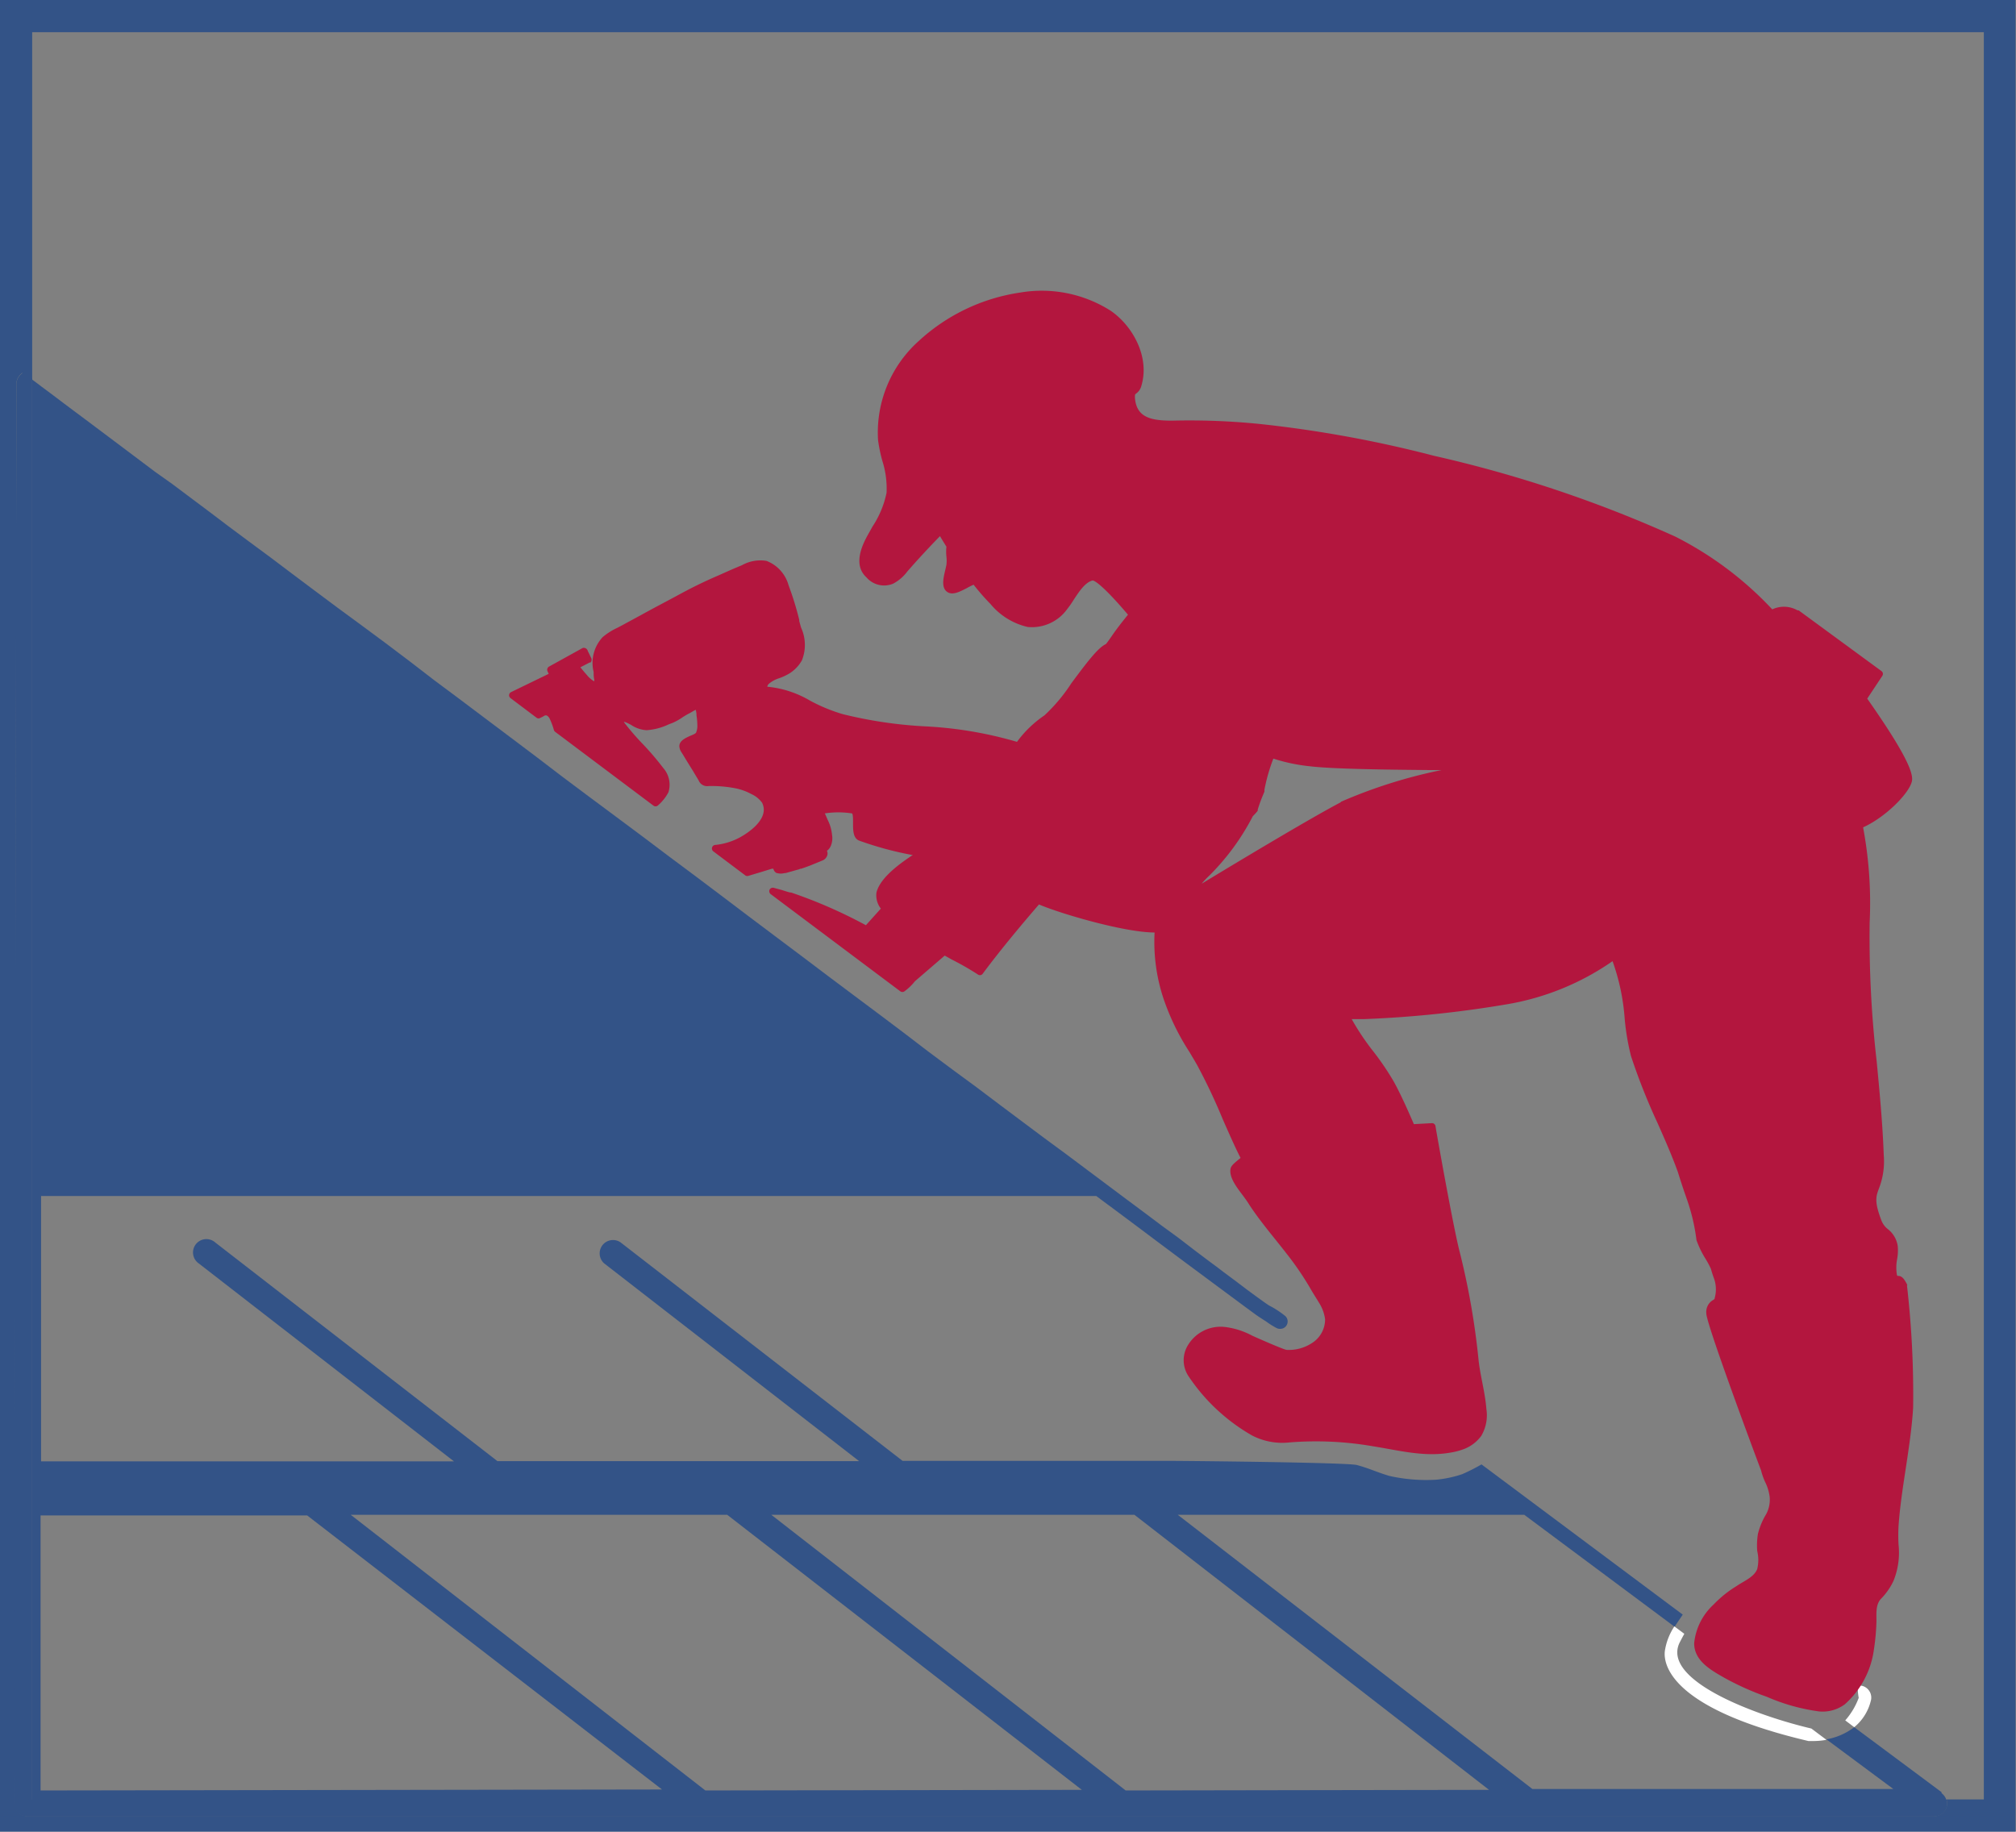 <svg id="Capa_1" data-name="Capa 1" xmlns="http://www.w3.org/2000/svg" viewBox="0 0 166 150.83"><rect x="0" y="0" width="166" height="150.83" fill="#808080" stroke="none"/><defs><style>.cls-1{fill:#335387;}.cls-2{fill:#fff;}.cls-3{fill:#b3163e;}</style></defs><title>favicon</title><path class="cls-1" d="M7.49,15.26V44.59l2.65,2V17.91h160.7V163.44h-3.07a1.13,1.13,0,0,1,0,.63,1.11,1.11,0,0,1-1.05.76H9.73A1.11,1.11,0,0,1,9,164.5a1.06,1.06,0,0,1-.32-.78l.09-51.11L8.84,46.9a1.11,1.11,0,0,1,.61-1l-2-1.46V166.09h166V15.26Z" transform="translate(-7.49 -15.26)"/><path class="cls-1" d="M167.36,162.84l-7.19-5.35a5.25,5.25,0,0,1-2.29,1l5.51,4.09H133.67L104.47,140H133l12.38,9.22c.22-.35.46-.68.67-1l-16.57-12.37a15.9,15.9,0,0,1-1.58.8,9.49,9.49,0,0,1-2.15.46,13.8,13.8,0,0,1-3.85-.31c-1-.29-1.64-.62-2.69-.9-.81-.21-14.06-.34-15.32-.34H81.81l-23.23-18a1.1,1.1,0,0,0-1.35,1.73l21,16.29H48.45l-23.23-18a1.1,1.1,0,1,0-1.35,1.73l21,16.29h-34l0-21.85H97.76l.4.3,1.12.83,1.65,1.23,2,1.5,2.21,1.65,2.25,1.67,2.7,2,.64.47c.32.24.65.45,1,.67a6.6,6.6,0,0,0,.91.57.69.69,0,0,0,.51,0,.61.61,0,0,0,.18-1,7.64,7.64,0,0,0-1.35-.88c-.6-.4-1.18-.84-1.77-1.27l-.95-.72-1.05-.78c-.37-.29-.75-.57-1.13-.85l-1.22-.92-1.3-1-1.37-1-1.45-1.09L100.22,114l-1.59-1.19L97,111.59l-1.71-1.28L93.51,109l-1.82-1.36-1.87-1.4-1.91-1.44-2-1.47-2-1.49-2-1.53-2.06-1.55-2.1-1.57-2.11-1.58L73.51,94l-2.16-1.62-2.17-1.63L67,89.1l-2.19-1.65-2.2-1.64-2.19-1.65-2.2-1.64L56,80.87l-2.18-1.63L51.7,77.62,49.55,76l-2.13-1.6-2.1-1.58-2.08-1.55-2-1.54-2-1.51-2-1.48L35.28,65.3l-1.89-1.41-1.84-1.38-1.79-1.35L28,59.86l-1.68-1.25-1.61-1.22-1.55-1.16-1.48-1.11-1.41-1-1.33-1-1.25-.94-1.17-.88-1.08-.81-1-.75-.9-.67-.8-.6-.7-.53-.6-.45-.5-.37-.38-.29-.27-.2-.15-.11,0,0v117H167.77a1.16,1.16,0,0,0-.41-.6m-156.53-.22,0-22.65H32.78L62,162.62Zm54.74,0L36.37,140h31l29.2,22.65Zm34.61,0L71,140h29.9l29.2,22.65Z" transform="translate(-7.49 -15.26)"/><path class="cls-1" d="M10.14,46.44l-.69-.52a1.11,1.11,0,0,0-.61,1l-.12,65.71-.09,51.11a1.06,1.06,0,0,0,.32.78,1.11,1.11,0,0,0,.78.33h157a1.11,1.11,0,0,0,1.05-.76,1.13,1.13,0,0,0,0-.63H10.14Z" transform="translate(-7.49 -15.26)"/><path class="cls-2" d="M160.54,155.07a5.93,5.93,0,0,1-1.11,1.86l.74.56a4.05,4.05,0,0,0,1.36-2.15,1,1,0,0,0-.73-1.26,1,1,0,0,0-.34,0,4.79,4.79,0,0,0,.08,1" transform="translate(-7.49 -15.26)"/><path class="cls-2" d="M145.79,150.53c.1-.19.23-.45.39-.73l-.82-.61a5,5,0,0,0-.78,2c-.12.85,0,4.66,11.82,7.44l.09,0h.33a6,6,0,0,0,1.06-.1l-1.24-.93c-4.3-1-12.38-3.9-10.85-7.07" transform="translate(-7.49 -15.26)"/><path class="cls-3" d="M164.53,121.13a.31.31,0,0,0,0-.08c-.28-.55-.47-.74-.79-.72l-.05-.06a3.66,3.66,0,0,1,0-1.26,3.91,3.91,0,0,0,.06-1.15,2.16,2.16,0,0,0-.82-1.39,1.68,1.68,0,0,1-.51-.68c-.61-1.58-.46-2-.22-2.65a6.16,6.16,0,0,0,.4-2.77c-.09-2.55-.34-5.17-.58-7.7a89.71,89.71,0,0,1-.58-11.45,33.77,33.77,0,0,0-.54-7.83c1.8-.81,3.7-2.7,4-3.72.17-.54-.1-1.81-3.66-6.88l1.24-1.87a.29.29,0,0,0-.07-.4l-6.82-5-.09,0a2.26,2.26,0,0,0-2.08-.08,28.57,28.57,0,0,0-8-6,103.81,103.81,0,0,0-19.87-6.65,98.1,98.1,0,0,0-14.46-2.63,57.68,57.68,0,0,0-7.1-.26c-1.75,0-2.94-.27-3.05-1.91,0-.23,0-.25.11-.33a1.11,1.11,0,0,0,.42-.62c.73-2.44-.77-5-2.54-6.2a10.58,10.58,0,0,0-7.43-1.49,15.69,15.69,0,0,0-8.37,4,10.12,10.12,0,0,0-3.34,8.16,13,13,0,0,0,.35,1.69,7.46,7.46,0,0,1,.35,2.64,7.91,7.91,0,0,1-1.17,2.8c-.11.21-.23.41-.34.61-.37.67-1.35,2.45-.15,3.55a1.92,1.92,0,0,0,2.21.52,3.49,3.49,0,0,0,1.16-1c.87-1,1.8-2,2.69-2.91.17.29.35.58.53.87v0a3.79,3.79,0,0,0,0,.82,3,3,0,0,1,0,.67l-.08.37c-.16.65-.36,1.46.1,1.83s1.1,0,1.66-.28a4.85,4.85,0,0,1,.56-.28A18.41,18.41,0,0,0,89.05,65a5.61,5.61,0,0,0,3.06,1.89,3.58,3.58,0,0,0,3.26-1.48,8.33,8.33,0,0,0,.53-.76c.44-.67.94-1.44,1.56-1.59.2,0,1.05.62,2.91,2.82-.5.61-1,1.26-1.33,1.75-.2.29-.41.58-.49.67-.64.29-1.54,1.47-2.84,3.22a14,14,0,0,1-2.22,2.65,9.19,9.19,0,0,0-2.26,2.18h0a32.56,32.56,0,0,0-7.64-1.28,35.81,35.81,0,0,1-6.7-1,13.89,13.89,0,0,1-2.71-1.12,8.46,8.46,0,0,0-3.51-1.14.4.4,0,0,1,.12-.23,2.35,2.35,0,0,1,.86-.47,4.72,4.72,0,0,0,.56-.24,3,3,0,0,0,1.31-1.23,3.42,3.42,0,0,0-.07-2.7l-.15-.54,0-.1a25.24,25.24,0,0,0-.88-2.85,3,3,0,0,0-1.81-2,3.08,3.08,0,0,0-2,.34l-.16.07c-.64.26-1.27.55-1.86.81-1,.43-2,.91-3.05,1.48s-2.28,1.21-3.29,1.77l-1.66.9-.29.15a5.21,5.21,0,0,0-1.19.76,3.11,3.11,0,0,0-.74,2.86c0,.2,0,.41.05.62v.16a2.17,2.17,0,0,1-.6-.52c-.2-.22-.38-.44-.54-.64l.75-.39.08,0a.33.33,0,0,0,.06-.38.93.93,0,0,1-.05-.1L56,69.09a2.87,2.87,0,0,1-.14-.3.35.35,0,0,0-.18-.16.31.31,0,0,0-.23,0L52.7,70.15a.3.3,0,0,0-.13.38l.1.22-3.09,1.5a.3.3,0,0,0-.17.24.3.3,0,0,0,.12.26l2.15,1.62a.27.27,0,0,0,.31,0l.15-.07.23-.13.1,0c.05,0,.2.1.28.27a5.75,5.75,0,0,1,.35.94.28.28,0,0,0,.11.15l8.07,6.06a.29.29,0,0,0,.38,0,3.73,3.73,0,0,0,.87-1.09,2.08,2.08,0,0,0-.43-2,23,23,0,0,0-1.71-2,20.93,20.93,0,0,1-1.53-1.78.12.12,0,0,1,.1,0,3.5,3.5,0,0,1,.52.25,2.52,2.52,0,0,0,1.25.42,5,5,0,0,0,1.82-.48l.34-.13a4.92,4.92,0,0,0,.8-.45,6.17,6.17,0,0,1,.58-.34l.2-.11a2.88,2.88,0,0,1,.31-.17,3.09,3.09,0,0,1,.06.34s0,.09,0,.12a5.29,5.29,0,0,1,.07.8,1.41,1.41,0,0,1-.09.58c0,.11-.31.23-.51.31-.41.19-1,.45-.86,1a1,1,0,0,0,.16.36l.12.19c.27.45.55.9.83,1.35l.1.17.36.6a.75.75,0,0,0,.81.46,10.42,10.42,0,0,1,2.25.19,4.64,4.64,0,0,1,1.28.47,2.25,2.25,0,0,1,.88.71c.73,1.46-1.6,2.74-1.87,2.88a5.36,5.36,0,0,1-2,.6.29.29,0,0,0-.25.22.29.29,0,0,0,.11.31l2.66,2a.33.33,0,0,0,.27,0l1-.3.88-.27,0,0,.13,0a.52.52,0,0,0,.28.36l.05,0a1.08,1.08,0,0,0,.57,0l.09,0,1-.28a1,1,0,0,0,.23-.08l.06,0,.27-.09.49-.18,1-.41a.67.67,0,0,0,.37-.35.51.51,0,0,0,0-.45l.09-.07a1,1,0,0,0,.22-.31A1.65,1.65,0,0,0,76,84a3.43,3.43,0,0,0-.35-1.21l-.24-.55a7.38,7.38,0,0,1,2.22,0c.11,0,.1.56.1.81,0,.56,0,1.2.47,1.42a27.7,27.7,0,0,0,4.37,1.19l.09,0c-1.43.94-2.72,2-3,3.09a1.77,1.77,0,0,0,.36,1.33l-1.23,1.37a39.87,39.87,0,0,0-6.15-2.69c-.17,0-.47-.12-.81-.22l-.63-.17a.3.3,0,0,0-.34.15.31.31,0,0,0,.09.37l10.67,8a.29.29,0,0,0,.35,0,4.49,4.49,0,0,0,.86-.83l2.45-2.11.57.32A23.15,23.15,0,0,1,88,95.5a.29.29,0,0,0,.22.06.28.28,0,0,0,.19-.12c1.36-1.83,3-3.81,4.63-5.7,1.75.75,7,2.3,9.52,2.31a14.78,14.78,0,0,0,.72,5.4,19.57,19.57,0,0,0,2.14,4.42c.22.37.43.72.63,1.07a47.55,47.55,0,0,1,2.12,4.48c.56,1.27,1.09,2.47,1.47,3.19-.06.06-.16.13-.23.19-.33.28-.54.46-.59.68-.15.69.46,1.5,1,2.21.2.27.39.53.52.75.94,1.44,2.06,2.72,3.11,4.08a24.82,24.82,0,0,1,1.9,2.78c.25.45.54.88.8,1.32a3.33,3.33,0,0,1,.45,1.28,2.31,2.31,0,0,1-1.15,2,3.46,3.46,0,0,1-2,.52c-.2,0-2.08-.83-2.22-.89l-.61-.27a6.42,6.42,0,0,0-2.3-.73,3.14,3.14,0,0,0-3,1.48,2.37,2.37,0,0,0,.07,2.63,15.58,15.58,0,0,0,5.2,4.83,5.4,5.4,0,0,0,3.08.57,27.41,27.41,0,0,1,6.89.32c2.1.33,4.15.89,6.29.53a5.61,5.61,0,0,0,1-.24,3.17,3.17,0,0,0,1.61-1.15,3.35,3.35,0,0,0,.42-2.22c-.1-1.31-.47-2.6-.63-3.9a61.75,61.75,0,0,0-1.56-9c-.53-2-2-10.31-2-10.39a.29.29,0,0,0-.31-.24l-1.47.08c-.25-.57-1-2.33-1.67-3.53a22.64,22.64,0,0,0-1.71-2.51,20.41,20.41,0,0,1-1.74-2.61l1.06,0a91,91,0,0,0,11.78-1.23,21.48,21.48,0,0,0,8.64-3.54,17.77,17.77,0,0,1,1,4.75,19.68,19.68,0,0,0,.52,3.07,51.19,51.19,0,0,0,2.19,5.52c.57,1.29,1.16,2.62,1.66,4,.35,1.12.57,1.75.73,2.21a16,16,0,0,1,.81,3.42.08.08,0,0,0,0,0,7.8,7.8,0,0,0,.74,1.53,7.06,7.06,0,0,1,.45.84c.08.3.16.52.22.7a2.65,2.65,0,0,1,.09,1.7c0,.06,0,.09-.16.18a1.13,1.13,0,0,0-.53,1.07c-.05.77,4.2,12.14,4.51,12.95a5.34,5.34,0,0,0,.33.94,3.81,3.81,0,0,1,.38,1.27v0a2.51,2.51,0,0,1-.4,1.57,6,6,0,0,0-.57,1.44,6,6,0,0,0-.06,1.4,3.17,3.17,0,0,1,0,1.5c-.26.67-1.13,1-1.7,1.4a9.16,9.16,0,0,0-1.88,1.51,5,5,0,0,0-1.61,3.2c0,1.46,1.4,2.22,2.5,2.85a22.67,22.67,0,0,0,3.49,1.56,16.06,16.06,0,0,0,4.28,1.2,3.06,3.06,0,0,0,2.14-.59,7.34,7.34,0,0,0,2.39-4.5,18.48,18.48,0,0,0,.21-2.35c0-.61-.08-1.37.39-1.85a5.39,5.39,0,0,0,1-1.43,6.15,6.15,0,0,0,.43-3,13.47,13.47,0,0,1,0-1.56c.1-1.47.33-3,.57-4.58s.53-3.46.63-5.16a78.81,78.81,0,0,0-.51-10.08M117.92,81.31c-2.53,1.32-8.86,5.13-11.48,6.72a6.05,6.05,0,0,1,.59-.63,19.47,19.47,0,0,0,3.62-4.93,5,5,0,0,0,.4-.44.41.41,0,0,0,0-.09,12.13,12.13,0,0,1,.45-1.24l.1-.24a.32.32,0,0,0,0-.14,14.55,14.55,0,0,1,.74-2.59,14.57,14.57,0,0,0,3,.63c1.89.23,6.4.28,9.69.31h1.17a41.34,41.34,0,0,0-8.33,2.63" transform="translate(-7.49 -15.26)"/></svg>